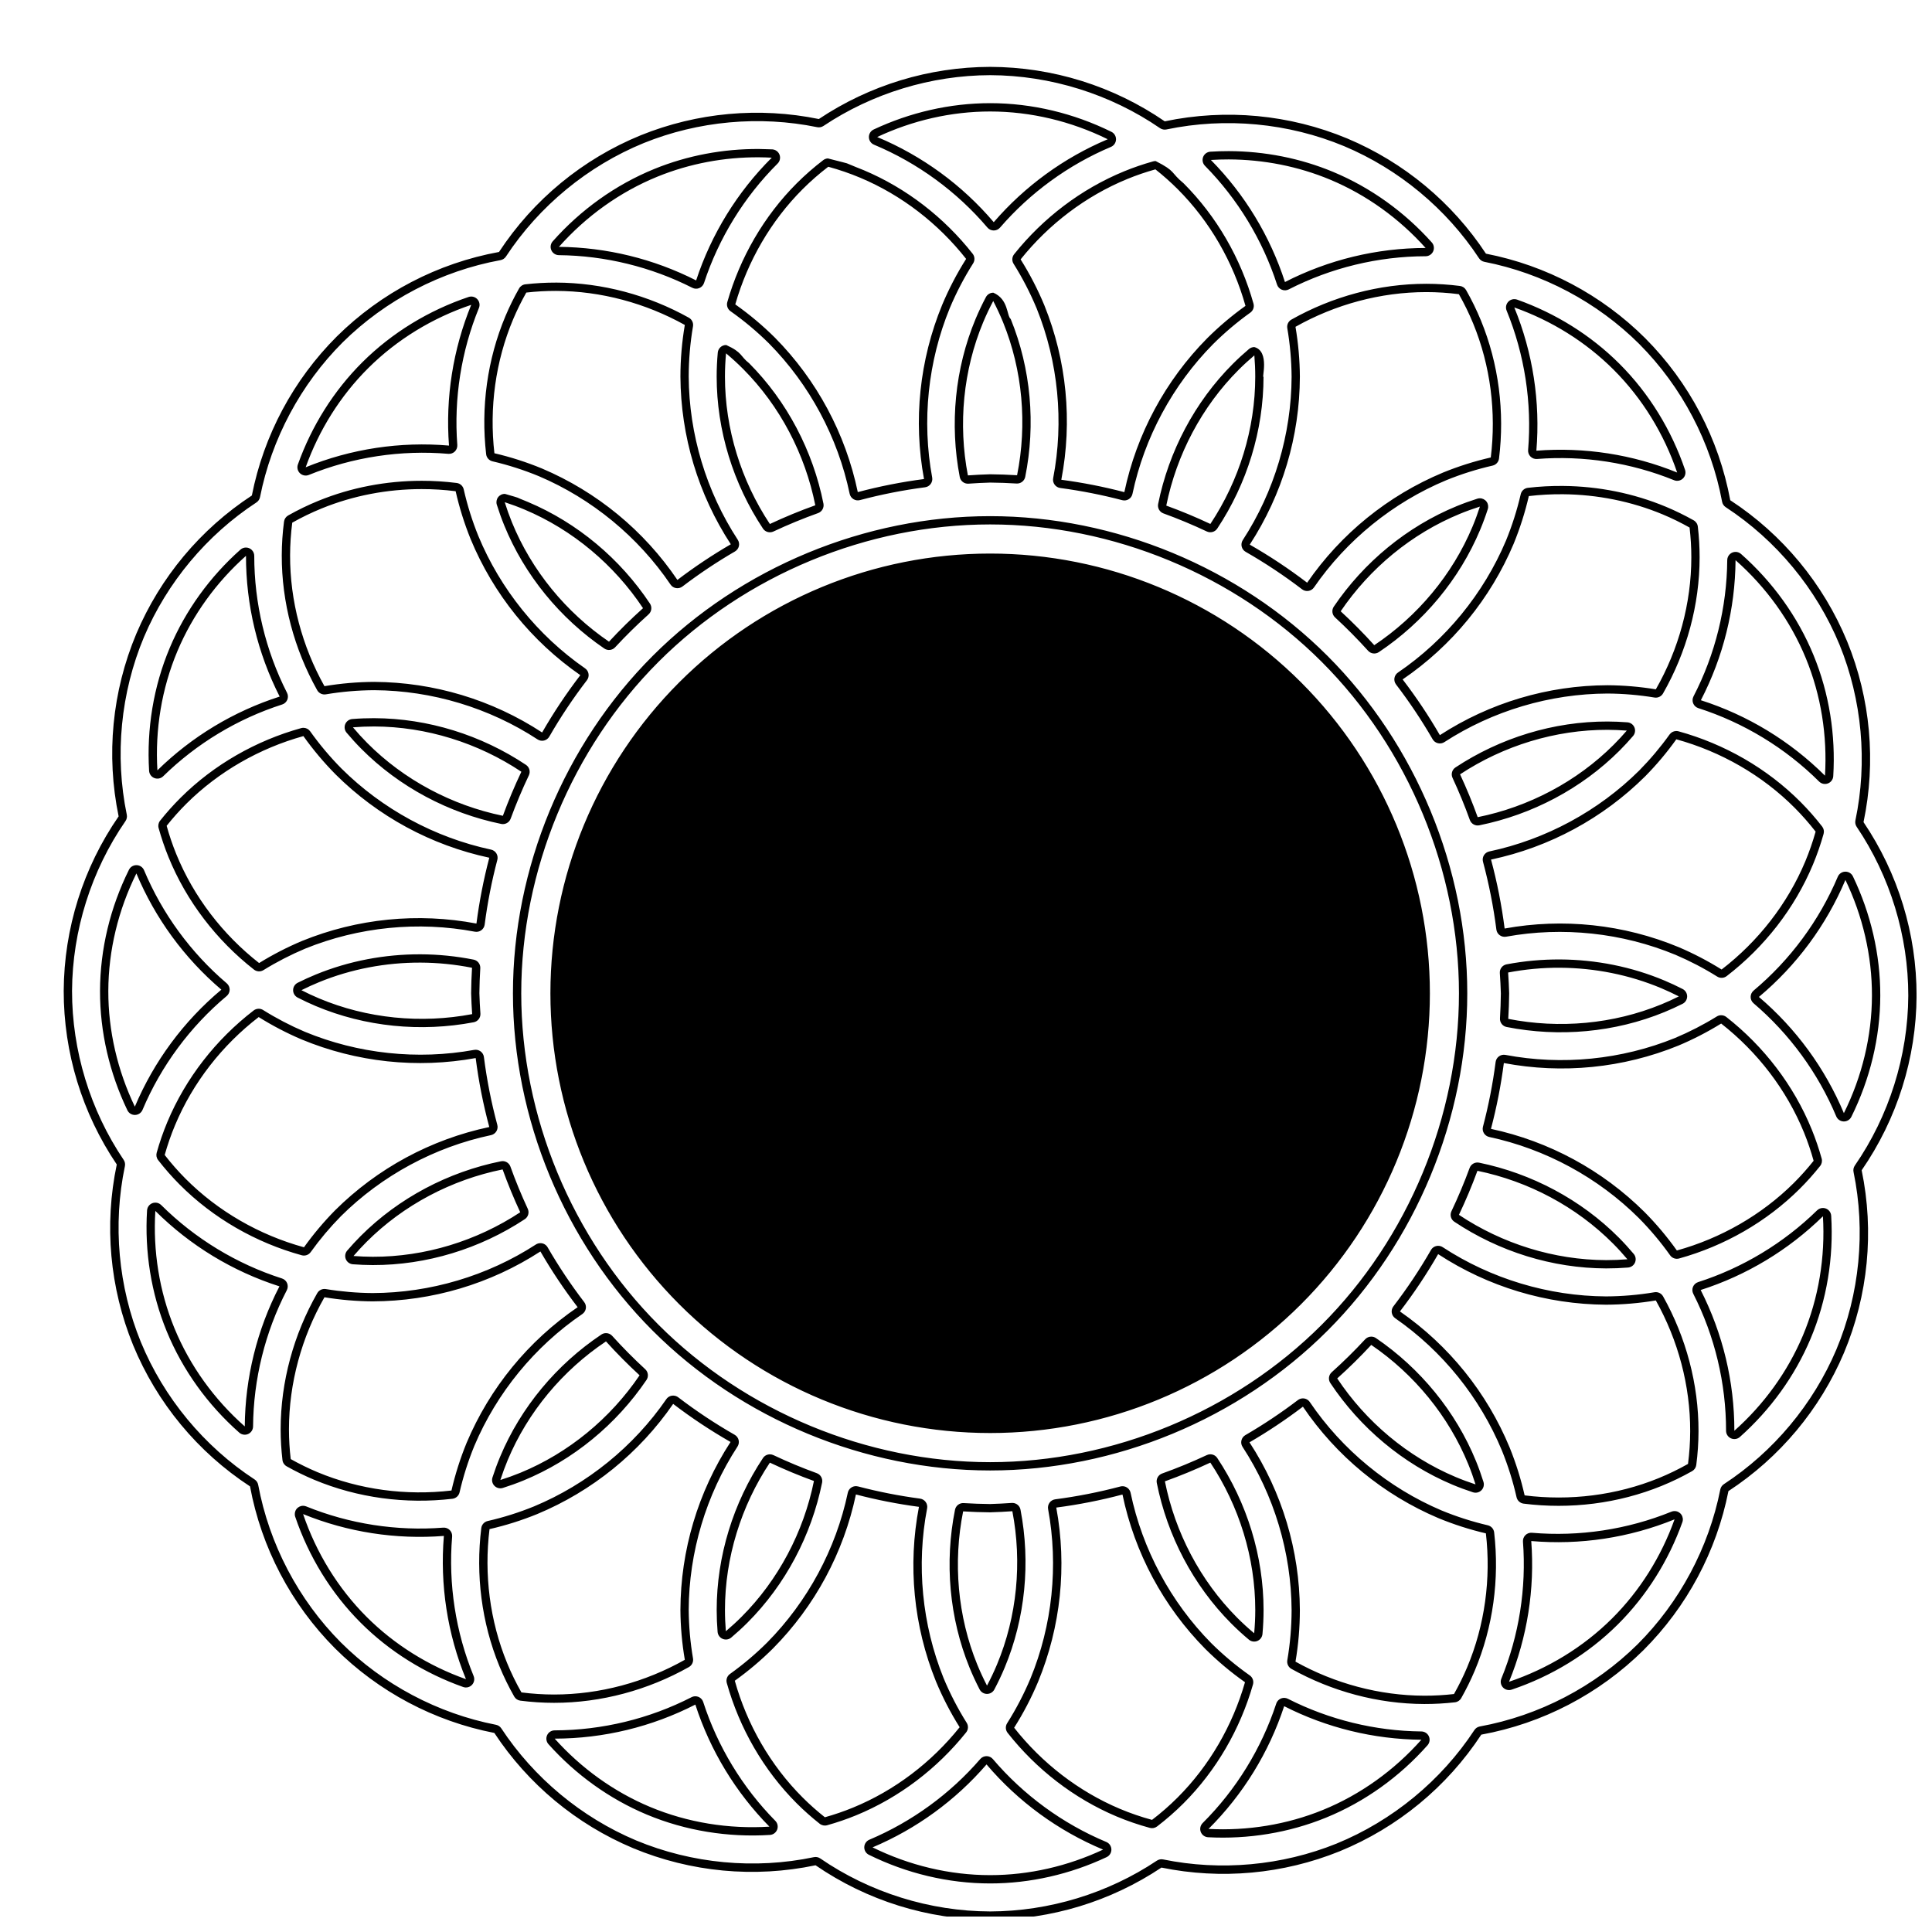 <?xml version="1.0" encoding="UTF-8"?>
<!-- Uploaded to: SVG Repo, www.svgrepo.com, Generator: SVG Repo Mixer Tools -->
<svg width="800px" height="800px" version="1.1" viewBox="144 144 512 512" xmlns="http://www.w3.org/2000/svg">
 <defs>
  <clipPath id="a">
   <path d="m160 161h491.9v490.9h-491.9z"/>
  </clipPath>
 </defs>
 <g clip-path="url(#a)">
  <path d="m406.4 161.72c-16.164 0.039-31.957 4.848-45.398 13.824-15.82-3.238-32.25-1.734-47.223 4.316-15.348 6.277-28.434 17.055-37.535 30.914-16.25 2.969-31.227 10.77-42.973 22.383-11.523 11.508-19.367 26.18-22.527 42.156-13.609 8.91-24.266 21.66-30.617 36.641-6.414 15.285-8.047 32.156-4.688 48.391-9.395 13.59-14.465 29.703-14.555 46.223-0.016 16.406 4.879 32.438 14.062 46.031-3.367 16.035-1.859 32.707 4.332 47.875 6.312 15.316 17.113 28.367 30.98 37.434 3.016 16.25 10.871 31.215 22.531 42.93 11.539 11.492 26.234 19.293 42.215 22.41 8.949 13.586 21.73 24.207 36.727 30.516 15.301 6.371 32.172 7.961 48.395 4.555 13.621 9.359 29.746 14.391 46.273 14.434 16.16-0.039 31.953-4.848 45.395-13.824 15.824 3.238 32.25 1.734 47.227-4.316 15.344-6.277 28.434-17.055 37.535-30.914 16.25-2.965 31.227-10.77 42.973-22.383 11.523-11.508 19.363-26.18 22.523-42.156 13.613-8.91 24.27-21.664 30.617-36.641 6.414-15.285 8.047-32.156 4.691-48.387 9.391-13.594 14.465-29.707 14.551-46.227 0.02-16.406-4.879-32.438-14.059-46.031 3.363-16.035 1.855-32.707-4.332-47.875-6.316-15.316-17.117-28.367-30.984-37.434-3.016-16.25-10.871-31.215-22.531-42.93-11.539-11.492-26.234-19.293-42.215-22.41-8.949-13.586-21.73-24.207-36.727-30.516-15.301-6.371-32.172-7.957-48.395-4.555-13.617-9.359-29.746-14.387-46.27-14.434zm-0.008 2.199h0.012c15.957 0.047 31.871 5.012 45.02 14.051 0.5 0.34 1.113 0.461 1.703 0.336 15.664-3.285 32.312-1.719 47.094 4.434 14.484 6.094 27.09 16.57 35.734 29.695 0.324 0.496 0.832 0.836 1.414 0.949 15.438 3.012 29.934 10.707 41.078 21.805l0.004 0.008c11.258 11.312 19.008 26.074 21.922 41.77 0.109 0.59 0.457 1.109 0.961 1.441 13.395 8.754 24.051 21.629 30.148 36.422l0.004 0.008c5.977 14.648 7.465 31.094 4.215 46.578-0.121 0.582-0.004 1.191 0.328 1.684 8.871 13.133 13.703 28.949 13.684 44.797v0.004c-0.086 15.953-5.094 31.852-14.164 44.98-0.34 0.492-0.465 1.105-0.344 1.695 3.242 15.676 1.633 32.328-4.562 47.09-6.137 14.469-16.648 27.047-29.797 35.652-0.496 0.324-0.84 0.836-0.953 1.414-3.055 15.43-10.785 29.906-21.914 41.02l-0.004 0.004c-11.344 11.215-26.121 18.91-41.812 21.777-0.59 0.109-1.113 0.453-1.441 0.957-8.789 13.383-21.707 24.02-36.527 30.082l-0.008 0.004c-14.469 5.844-30.664 7.32-45.949 4.191-0.574-0.117-1.176 0-1.664 0.328-12.984 8.672-28.555 13.418-44.168 13.457-15.961-0.043-31.875-5.008-45.031-14.047-0.496-0.34-1.109-0.461-1.699-0.336-15.664 3.285-32.309 1.719-47.09-4.434-14.484-6.094-27.094-16.574-35.738-29.699-0.324-0.496-0.836-0.836-1.414-0.949-15.438-3.012-29.934-10.703-41.078-21.805h-0.004c0-0.004-0.004-0.004-0.004-0.004-11.262-11.316-19.008-26.078-21.922-41.773-0.109-0.59-0.457-1.113-0.961-1.441-13.395-8.754-24.051-21.633-30.148-36.43-5.977-14.648-7.465-31.094-4.219-46.578 0.125-0.582 0.004-1.191-0.328-1.684-8.867-13.133-13.699-28.949-13.68-44.793v-0.004-0.004c0.086-15.953 5.094-31.852 14.164-44.98 0.34-0.492 0.465-1.105 0.344-1.695-3.242-15.676-1.633-32.32 4.559-47.086 6.133-14.469 16.648-27.047 29.797-35.656 0.496-0.324 0.84-0.836 0.953-1.414 3.055-15.434 10.785-29.902 21.914-41.02 11.348-11.219 26.125-18.914 41.82-21.781 0.59-0.109 1.113-0.453 1.441-0.957 8.793-13.387 21.711-24.02 36.535-30.082 14.465-5.844 30.66-7.324 45.945-4.195 0.574 0.117 1.176 0 1.664-0.328 12.984-8.672 28.555-13.418 44.168-13.457zm0.008 7.422c-10.656 0-21.246 2.457-30.867 6.977-0.789 0.371-1.285 1.168-1.266 2.039 0.016 0.867 0.547 1.645 1.348 1.984 11.559 4.828 21.949 12.422 30.062 21.965 0.414 0.488 1.023 0.773 1.668 0.773 0.641 0.004 1.254-0.277 1.672-0.762 7.988-9.254 18.137-16.637 29.398-21.391 0.789-0.336 1.312-1.102 1.34-1.961 0.023-0.859-0.453-1.656-1.227-2.035-9.949-4.906-21.004-7.59-32.129-7.59zm0 2.203c10.77 0 21.5 2.598 31.156 7.356-11.625 4.91-21.961 12.43-30.203 21.98-8.375-9.852-18.957-17.586-30.887-22.57 9.332-4.387 19.617-6.769 29.934-6.766zm-61.23 9.941c-9.477-0.055-18.965 1.703-27.766 5.289-10.316 4.203-19.555 10.863-26.93 19.184-0.57 0.645-0.711 1.562-0.363 2.352 0.348 0.785 1.125 1.297 1.988 1.309 12.246 0.121 24.461 3.109 35.387 8.656 0.57 0.289 1.242 0.316 1.832 0.07 0.594-0.242 1.051-0.734 1.254-1.344 3.902-11.887 10.645-22.832 19.504-31.66 0.617-0.613 0.812-1.535 0.504-2.348-0.312-0.812-1.07-1.363-1.941-1.41 1.156 0.055-2.312-0.098-3.469-0.098zm124.48 0.562c-1.637-0.004-3.266 0.051-4.891 0.152-0.859 0.055-1.609 0.605-1.918 1.41-0.305 0.805-0.117 1.715 0.488 2.328 8.691 8.824 15.289 19.695 19.098 31.477 0.199 0.613 0.66 1.109 1.254 1.355 0.598 0.246 1.273 0.219 1.848-0.074 11.176-5.727 23.715-8.766 36.273-8.789 0.867 0 1.652-0.512 2.004-1.301 0.355-0.793 0.211-1.719-0.367-2.363-7.184-8.027-16.113-14.496-26.078-18.66-8.762-3.664-18.234-5.504-27.711-5.535zm-124.49 1.637c1.121 0.008 2.242 0.043 3.363 0.102-9.145 9.113-16.012 20.258-20.039 32.527-11.273-5.727-23.719-8.77-36.359-8.895 7.152-8.07 16.125-14.539 26.113-18.609 8.52-3.469 17.723-5.18 26.922-5.125zm18.223 0.301c-0.441 0.023-0.867 0.18-1.219 0.453-2.461 1.883-4.809 3.926-7.008 6.125-8.711 8.711-15.031 19.684-18.414 31.496-0.258 0.898 0.078 1.867 0.844 2.406 3.637 2.562 7.055 5.43 10.215 8.562l0.008 0.008c10.73 10.867 18.242 24.875 21.359 39.82 0.125 0.594 0.484 1.105 1 1.422 0.512 0.32 1.133 0.41 1.719 0.258 5.672-1.508 11.445-2.644 17.27-3.402 0.598-0.078 1.137-0.398 1.492-0.891 0.355-0.488 0.496-1.102 0.387-1.695-2.773-15.008-1.129-30.805 4.676-44.918 1.727-4.113 3.797-8.078 6.184-11.844 0.496-0.789 0.445-1.805-0.133-2.539-7.582-9.633-17.562-17.387-28.891-22.156-6.938-2.719-1.762-1.078-9.484-3.106h-0.004zm106.26 0.262c9.195 0.031 18.383 1.82 26.871 5.367 9.645 4.031 18.316 10.309 25.285 18.098-12.961 0.023-25.734 3.117-37.273 9.027-3.934-12.164-10.656-23.242-19.629-32.348 1.578-0.098 3.164-0.148 4.746-0.145zm-19.391 0.434c-0.219-0.004-0.441 0.023-0.652 0.082-2.609 0.734-5.18 1.605-7.699 2.641-11.395 4.68-21.465 12.363-29.141 21.961-0.586 0.73-0.645 1.75-0.148 2.543 2.367 3.769 4.414 7.734 6.121 11.844l0.004 0.008c5.711 14.156 7.246 29.973 4.363 44.969-0.113 0.594 0.023 1.207 0.379 1.699 0.355 0.492 0.895 0.812 1.496 0.895 5.535 0.734 11.027 1.816 16.43 3.231 0.582 0.152 1.203 0.062 1.715-0.254 0.512-0.316 0.871-0.832 0.996-1.422 3.144-14.902 10.656-28.852 21.363-39.68 0.004-0.004 0.008-0.004 0.008-0.008 0.004 0 0.004-0.004 0.004-0.004 3.055-3.039 6.352-5.828 9.855-8.336 0.754-0.539 1.09-1.492 0.84-2.383-3.352-11.969-9.727-23.094-18.535-31.902-3.531-2.906-1.93-3.117-7.394-5.883h-0.004zm-86.75 1.508c2.898 0.789 5.746 1.766 8.52 2.934 10.965 4.617 20.656 12.141 28.012 21.488-2.453 3.875-4.578 7.953-6.352 12.184-6.008 14.602-7.68 30.629-4.809 46.156-5.918 0.77-11.781 1.926-17.551 3.461-3.227-15.477-10.852-29.691-21.965-40.938-3.25-3.223-6.762-6.168-10.5-8.809 3.281-11.461 9.426-22.113 17.859-30.547 2.129-2.125 4.398-4.106 6.785-5.93zm86.695 0.691c2.062 1.633 4.031 3.379 5.894 5.238 8.531 8.531 14.719 19.328 17.973 30.941-3.606 2.578-6.996 5.445-10.141 8.574-11.082 11.203-18.707 25.367-21.961 40.789-5.492-1.438-11.07-2.535-16.703-3.281 2.984-15.52 1.426-31.57-4.492-46.227-1.754-4.227-3.859-8.301-6.293-12.176 7.449-9.309 17.227-16.77 28.258-21.297 2.438-1 4.93-1.852 7.465-2.562zm-158.84 30.012c-2.723-0.008-5.441 0.148-8.137 0.453-0.699 0.082-1.32 0.492-1.664 1.105-1.336 2.359-2.543 4.797-3.598 7.305-4.848 11.504-6.551 24.242-5.125 36.613 0.105 0.922 0.781 1.676 1.688 1.887 4.184 0.977 8.285 2.293 12.258 3.93 14.066 5.973 26.348 16.078 34.918 28.73 0.336 0.504 0.867 0.844 1.465 0.941s1.207-0.055 1.688-0.422c4.445-3.379 9.098-6.488 13.926-9.293 0.523-0.305 0.898-0.809 1.035-1.395 0.141-0.59 0.031-1.207-0.301-1.711-8.336-12.773-12.91-27.973-12.996-43.223v-0.008-0.008c0.008-4.461 0.387-8.918 1.137-13.312 0.156-0.918-0.281-1.836-1.098-2.289-10.711-5.969-22.906-9.27-35.195-9.305zm230.61 0.316c-12.484 0-24.883 3.367-35.73 9.484-0.809 0.453-1.246 1.371-1.09 2.285 0.723 4.238 1.105 8.535 1.141 12.836v0.012c-0.055 15.27-4.606 30.504-12.938 43.301-0.328 0.508-0.434 1.129-0.293 1.719 0.145 0.59 0.523 1.094 1.047 1.391 5.203 2.977 10.203 6.301 14.965 9.938 0.477 0.367 1.086 0.52 1.68 0.426 0.598-0.094 1.125-0.43 1.469-0.926 8.645-12.547 20.965-22.535 35.027-28.402 3.992-1.625 8.117-2.926 12.32-3.887 0.902-0.207 1.578-0.957 1.691-1.879 1.52-12.336-0.066-25.055-4.797-36.582-1.137-2.766-2.453-5.453-3.926-8.047-0.344-0.602-0.945-1.008-1.633-1.094-2.957-0.379-5.941-0.574-8.934-0.574zm-230.62 1.883c11.902 0.031 23.742 3.238 34.137 9.023-0.77 4.523-1.16 9.105-1.164 13.691 0.086 15.785 4.723 31.215 13.352 44.43-4.91 2.856-9.637 6.008-14.152 9.449-8.867-13.094-21.324-23.344-35.879-29.523-4.09-1.688-8.309-3.043-12.617-4.047-1.383-12.004 0.273-24.363 4.965-35.504 1.023-2.426 2.191-4.785 3.484-7.078 2.613-0.297 5.242-0.449 7.875-0.441zm230.62 0.316c2.894 0 5.785 0.188 8.652 0.555 1.43 2.516 2.703 5.121 3.801 7.797 4.582 11.16 6.129 23.508 4.652 35.477-4.32 0.988-8.555 2.328-12.66 4-14.555 6.07-27.055 16.203-36.004 29.188-4.844-3.699-9.922-7.07-15.211-10.094 8.625-13.254 13.238-28.711 13.285-44.523-0.031-4.422-0.422-8.836-1.164-13.199 10.523-5.93 22.562-9.199 34.648-9.199zm-114.71 0.16c-0.824-0.012-1.59 0.438-1.977 1.168-0.996 1.879-1.906 3.801-2.731 5.766-5.5 13.164-6.898 27.922-4.203 41.898 0.207 1.094 1.203 1.859 2.316 1.777 1.918-0.137 3.836-0.234 5.762-0.289 2.328 0.023 4.656 0.105 6.984 0.25 1.094 0.066 2.07-0.684 2.289-1.762 2.793-13.922 1.527-28.648-3.844-41.832-1.105-0.898-0.543-5.207-4.598-6.977zm-138.43 1.02c-0.219 0.004-0.438 0.043-0.648 0.113-10.516 3.539-20.242 9.434-28.129 17.277-7.652 7.613-13.48 16.969-17.105 27.109-0.293 0.816-0.078 1.73 0.547 2.328 0.629 0.602 1.551 0.777 2.356 0.449 11.648-4.738 24.43-6.672 36.957-5.594 0.645 0.059 1.281-0.172 1.738-0.625 0.457-0.453 0.695-1.086 0.648-1.73-0.934-12.324 1.047-24.859 5.731-36.297 0.281-0.688 0.195-1.469-0.227-2.082-0.422-0.609-1.121-0.969-1.863-0.949h-0.004zm276.57 0.691c-0.746-0.031-1.461 0.32-1.891 0.938-0.43 0.613-0.516 1.402-0.234 2.094 4.769 11.637 6.742 24.41 5.695 36.945-0.055 0.641 0.176 1.277 0.629 1.734 0.457 0.461 1.09 0.695 1.734 0.645 12.32-0.969 24.863 0.973 36.316 5.625 0.797 0.324 1.707 0.152 2.332-0.438 0.625-0.59 0.852-1.492 0.578-2.305-3.57-10.504-9.488-20.215-17.352-28.078-7.637-7.637-17.012-13.441-27.16-17.039-0.207-0.07-0.426-0.113-0.648-0.121zm-138.18 0.488c0.949 1.828 1.816 3.699 2.598 5.606 5.195 12.762 6.43 27.066 3.723 40.57-2.379-0.148-4.762-0.23-7.144-0.254-1.965 0.055-3.93 0.156-5.891 0.297-2.613-13.559-1.254-27.891 4.07-40.637 0.797-1.902 1.684-3.762 2.644-5.582zm-138.34 1.02c-4.832 11.809-6.848 24.578-5.887 37.297-12.934-1.117-25.953 0.852-37.98 5.746 3.519-9.84 9.18-18.918 16.59-26.289 7.637-7.594 17.074-13.32 27.277-16.754zm276.43 0.691c9.848 3.488 18.945 9.125 26.336 16.516 7.613 7.613 13.363 17.035 16.824 27.23-11.82-4.805-24.594-6.785-37.312-5.785 1.078-12.938-0.926-25.949-5.848-37.961zm-208.85 9.957c-1.156-0.023-2.129 0.852-2.238 2-0.191 2.113-0.293 4.242-0.293 6.375 0 14.266 4.402 28.418 12.273 40.273 0.602 0.906 1.781 1.234 2.766 0.773 3.867-1.812 7.82-3.441 11.844-4.883 1.023-0.367 1.625-1.434 1.414-2.5-2.781-13.961-9.637-27.102-19.695-37.215-2.375-1.84-1.707-2.852-6.07-4.824zm139.95 0.543c-0.52 0-1.02 0.184-1.418 0.52-1.477 1.25-2.906 2.559-4.281 3.934-10.078 10.078-16.969 23.18-19.789 37.117-0.219 1.066 0.379 2.133 1.402 2.508 3.902 1.418 7.742 3.016 11.5 4.789 0.988 0.465 2.168 0.133 2.769-0.777 7.867-11.855 12.258-26 12.258-40.258-0.586 0.816 1.777-6.723-2.438-7.832h-0.004zm-140 1.656c1.578 1.324 3.102 2.711 4.555 4.176 9.742 9.793 16.406 22.555 19.102 36.094-4.09 1.461-8.105 3.117-12.039 4.961-7.633-11.5-11.906-25.246-11.906-39.059 0-2.062 0.102-4.121 0.289-6.172zm140.01 0.543c0.156 1.871 0.238 3.75 0.238 5.629 0 13.809-4.269 27.551-11.895 39.047-3.82-1.801-7.719-3.422-11.684-4.863 2.738-13.516 9.43-26.242 19.188-36 1.332-1.332 2.719-2.598 4.152-3.812zm-220.69 33.238c-9.32 0.004-18.645 1.758-27.297 5.285-2.769 1.125-5.461 2.434-8.059 3.898-0.602 0.34-1.012 0.945-1.102 1.633-0.387 2.957-0.59 5.938-0.598 8.93-0.035 12.48 3.305 24.887 9.391 35.754 0.453 0.809 1.367 1.246 2.285 1.094 4.234-0.711 8.531-1.082 12.824-1.102h0.023c15.273 0.09 30.488 4.68 43.266 13.043 0.508 0.332 1.129 0.441 1.719 0.301s1.094-0.52 1.395-1.043c2.988-5.195 6.32-10.188 9.969-14.941 0.367-0.477 0.52-1.086 0.426-1.68-0.09-0.598-0.426-1.125-0.918-1.469-12.52-8.68-22.469-21.023-28.293-35.098-1.617-3.996-2.91-8.121-3.863-12.328-0.203-0.902-0.949-1.582-1.867-1.699-3.082-0.387-6.191-0.582-9.301-0.578zm302.49 1.363c-3.113-0.027-6.227 0.137-9.32 0.5-0.922 0.109-1.68 0.785-1.887 1.691-0.969 4.191-2.277 8.309-3.906 12.293-5.938 14.07-16.004 26.371-28.629 34.969-0.5 0.34-0.836 0.871-0.934 1.469-0.094 0.598 0.059 1.207 0.426 1.688 3.547 4.629 6.789 9.488 9.707 14.535 0.301 0.52 0.805 0.898 1.395 1.035 0.586 0.141 1.207 0.035 1.711-0.297 12.789-8.297 27.996-12.82 43.242-12.867h0.023c4.156 0.027 8.309 0.383 12.406 1.059 0.906 0.148 1.812-0.281 2.269-1.082 6.246-10.934 9.695-23.465 9.695-36.094 0-2.719-0.156-5.434-0.473-8.129-0.082-0.699-0.492-1.32-1.109-1.664-2.363-1.328-4.805-2.523-7.316-3.574-8.637-3.609-17.961-5.449-27.301-5.531zm-302.49 0.836c3.016-0.004 6.031 0.184 9.023 0.562 0.977 4.324 2.305 8.562 3.965 12.672 6.027 14.566 16.125 27.094 29.078 36.074-3.707 4.836-7.09 9.91-10.125 15.191-13.227-8.66-28.676-13.316-44.484-13.406-4.426 0.02-8.84 0.398-13.203 1.133-5.902-10.543-9.141-22.59-9.105-34.676 0.008-2.891 0.203-5.785 0.574-8.652 2.519-1.422 5.129-2.684 7.809-3.777 8.379-3.414 17.426-5.121 26.469-5.121zm22.09 1.273c-0.711-0.016-1.383 0.309-1.812 0.875-0.426 0.566-0.555 1.305-0.344 1.98 0.578 1.848 1.23 3.676 1.965 5.477 5.379 13.199 14.781 24.641 26.531 32.652 0.902 0.609 2.113 0.473 2.852-0.324 2.824-3.047 5.785-5.961 8.875-8.738 0.812-0.727 0.965-1.945 0.359-2.856-7.871-11.852-19.203-21.395-32.348-26.934-4.262-1.676-1.016-0.656-6.078-2.133zm280.38 0.09c9.062 0.078 18.109 1.867 26.473 5.359 2.43 1.016 4.793 2.18 7.086 3.469 0.305 2.609 0.465 5.238 0.465 7.871 0 12.227-3.348 24.395-9.41 35.004-4.223-0.695-8.492-1.059-12.773-1.086-15.781 0.043-31.215 4.637-44.457 13.227-2.965-5.133-6.262-10.066-9.867-14.77 13.066-8.902 23.285-21.387 29.426-35.957 1.676-4.094 3.019-8.316 4.016-12.629 3-0.352 6.019-0.516 9.043-0.488zm-22.027 1.074c-0.223 0.004-0.441 0.035-0.652 0.102-1.84 0.582-3.664 1.238-5.465 1.977-13.188 5.414-24.602 14.859-32.582 26.633-0.609 0.902-0.469 2.113 0.332 2.852 3.051 2.812 5.977 5.766 8.758 8.844 0.734 0.812 1.949 0.961 2.856 0.355 11.832-7.906 21.348-19.266 26.848-32.426 0.75-1.797 1.422-3.617 2.016-5.461 0.215-0.672 0.098-1.406-0.32-1.977-0.418-0.566-1.082-0.902-1.789-0.898zm-258.41 1.035c1.785 0.582 3.547 1.234 5.277 1.965 12.727 5.359 23.734 14.629 31.371 26.125-3.141 2.816-6.148 5.777-9.016 8.875-11.395-7.769-20.527-18.879-25.734-31.664-0.707-1.738-1.34-3.508-1.898-5.301zm258.43 1.164c-0.578 1.789-1.223 3.555-1.949 5.289-5.324 12.742-14.566 23.777-26.043 31.441-2.828-3.129-5.797-6.129-8.902-8.984 7.738-11.422 18.828-20.586 31.598-25.828 1.738-0.715 3.508-1.352 5.297-1.918zm-129.8 2.535c-33.133 0-65.988 13.605-89.418 37.035-23.43 23.426-37.035 56.277-37.035 89.414 0 33.133 13.605 65.984 37.035 89.414 23.43 23.43 56.285 37.039 89.418 37.039 33.133 0 65.984-13.609 89.414-37.039 23.426-23.426 37.039-56.281 37.039-89.414 0-33.133-13.613-65.988-37.039-89.414-23.43-23.43-56.281-37.035-89.414-37.035zm0 2.195c32.531 0 64.855 13.391 87.859 36.395 23 23 36.391 55.328 36.391 87.859 0 32.527-13.391 64.859-36.391 87.859-23.004 23.004-55.328 36.395-87.859 36.395-32.527 0-64.859-13.391-87.859-36.395-23.004-23-36.395-55.332-36.395-87.859 0-32.531 13.391-64.859 36.395-87.859 23-23.004 55.332-36.395 87.859-36.395zm-197.27 6.121c-0.52 0.016-1.016 0.211-1.402 0.555-8.051 7.16-14.543 16.078-18.734 26.035-4.324 10.262-6.137 21.496-5.469 32.582 0.051 0.859 0.598 1.613 1.402 1.922 0.805 0.309 1.715 0.121 2.332-0.48 8.848-8.668 19.734-15.238 31.531-19.02 0.613-0.195 1.109-0.652 1.359-1.25 0.246-0.594 0.219-1.27-0.074-1.844-5.691-11.191-8.695-23.738-8.684-36.297 0-0.594-0.242-1.164-0.668-1.578-0.426-0.414-1-0.641-1.594-0.625zm394.9 1.156c-0.598-0.02-1.172 0.199-1.602 0.609-0.43 0.414-0.676 0.98-0.68 1.574-0.098 12.52-3.188 25-8.945 36.117-0.297 0.574-0.324 1.254-0.078 1.852 0.25 0.598 0.746 1.055 1.363 1.254 12.004 3.84 23.07 10.566 32.008 19.457 0.613 0.609 1.523 0.805 2.332 0.496s1.363-1.059 1.414-1.922c0.664-10.887-1.062-21.926-5.215-32.043-4.227-10.293-10.902-19.5-19.223-26.844-0.383-0.336-0.867-0.531-1.375-0.551zm-197.62 0.441c-30.906 0-60.547 12.277-82.402 34.133-21.855 21.855-34.133 51.496-34.133 82.402s12.277 60.547 34.133 82.402c21.855 21.855 51.496 34.133 82.402 34.133s60.547-12.277 82.402-34.133 34.133-51.496 34.133-82.402-12.277-60.547-34.133-82.402c-21.855-21.855-51.496-34.133-82.402-34.133zm-197.21 0.602c-0.012 12.965 3.047 25.746 8.926 37.301-12.176 3.902-23.27 10.594-32.402 19.543-0.645-10.758 1.125-21.668 5.309-31.602 4.055-9.641 10.355-18.293 18.168-25.242zm394.75 1.156c8.074 7.125 14.555 16.066 18.645 26.031 4.019 9.793 5.699 20.504 5.055 31.07-9.223-9.176-20.496-16.027-32.891-19.992 5.941-11.473 9.09-24.188 9.191-37.109zm-360.78 41.867c-1.941-0.004-3.879 0.07-5.809 0.227-0.82 0.066-1.535 0.586-1.855 1.348-0.316 0.762-0.18 1.637 0.352 2.266 1.242 1.477 2.547 2.918 3.922 4.297 10.047 10.105 23.129 17.027 37.055 19.891 1.066 0.219 2.133-0.375 2.508-1.398 1.43-3.898 3.039-7.731 4.824-11.48 0.469-0.988 0.145-2.168-0.766-2.777-11.832-7.894-25.965-12.332-40.227-12.371h-0.004zm326.86 0.887c-14.266-0.039-28.426 4.324-40.301 12.164-0.91 0.598-1.246 1.773-0.785 2.762 1.695 3.652 3.231 7.383 4.594 11.172 0.371 1.023 1.438 1.625 2.504 1.41 13.953-2.82 27.078-9.711 37.168-19.801 1.242-1.246 2.434-2.535 3.578-3.867 0.539-0.629 0.68-1.504 0.367-2.273-0.316-0.766-1.035-1.289-1.863-1.355-1.75-0.137-3.504-0.203-5.262-0.211zm-326.86 1.312c13.805 0.039 27.531 4.344 39.008 12-1.812 3.816-3.445 7.707-4.902 11.672-13.504-2.777-26.207-9.508-35.938-19.289-1.324-1.332-2.59-2.723-3.797-4.16 1.871-0.148 3.75-0.227 5.629-0.223zm-18.691 0.355c-0.219-0.008-0.441 0.02-0.652 0.078-11.977 3.32-23.121 9.668-31.953 18.453-1.93 1.918-3.738 3.949-5.43 6.074-0.438 0.551-0.586 1.277-0.398 1.957 0.727 2.609 1.598 5.188 2.625 7.711 4.769 11.711 12.715 22.027 22.648 29.805 0.727 0.566 1.73 0.621 2.512 0.137 3.535-2.184 7.242-4.09 11.07-5.699 14.145-5.75 29.953-7.328 44.953-4.484 0.598 0.113 1.215-0.023 1.703-0.379 0.492-0.355 0.816-0.898 0.895-1.5 0.746-5.785 1.871-11.52 3.359-17.16 0.152-0.582 0.059-1.203-0.254-1.715-0.316-0.512-0.828-0.875-1.414-1-14.891-3.184-28.816-10.73-39.617-21.465 0 0 0-0.004-0.004-0.008 0 0-0.004 0-0.008-0.004-3.027-3.059-5.812-6.367-8.309-9.879-0.398-0.559-1.039-0.898-1.727-0.922zm345.55 0.531c1.703 0.008 3.402 0.078 5.098 0.207-1.105 1.293-2.266 2.539-3.469 3.746-9.766 9.766-22.512 16.469-36.043 19.199-1.387-3.852-2.945-7.641-4.672-11.355 11.52-7.598 25.277-11.832 39.086-11.797zm18.156 0.316c-0.016 0-0.027 0.004-0.039 0.004-0.672 0.031-1.293 0.371-1.68 0.918-2.422 3.379-5.106 6.562-8.02 9.523-10.836 10.762-24.816 18.312-39.754 21.473-0.594 0.125-1.109 0.488-1.426 1.004s-0.406 1.137-0.246 1.723c1.586 5.902 2.769 11.914 3.547 17.98 0.074 0.598 0.395 1.137 0.883 1.492 0.484 0.355 1.098 0.496 1.691 0.391 15.008-2.731 30.797-1.039 44.891 4.805l0.012 0.004c3.824 1.629 7.516 3.555 11.039 5.758 0.781 0.488 1.781 0.441 2.512-0.121 9.98-7.68 17.996-17.91 22.863-29.559 1.109-2.656 2.047-5.375 2.824-8.137 0.188-0.672 0.047-1.391-0.383-1.945-1.758-2.262-3.652-4.426-5.68-6.465-8.918-8.965-20.223-15.422-32.383-18.77-0.215-0.059-0.434-0.082-0.652-0.078zm-363.77 1.352c2.57 3.613 5.43 7.012 8.547 10.164 11.176 11.109 25.309 18.77 40.719 22.066-1.512 5.734-2.648 11.562-3.41 17.445-15.527-2.945-31.578-1.344-46.219 4.609-3.938 1.656-7.742 3.613-11.375 5.859-9.637-7.543-17.348-17.562-21.965-28.902-0.992-2.438-1.836-4.934-2.539-7.469 1.637-2.059 3.387-4.023 5.254-5.883 8.555-8.504 19.371-14.668 30.988-17.891zm363.84 0.848c11.801 3.246 22.777 9.523 31.41 18.203 1.961 1.973 3.797 4.066 5.504 6.262-0.754 2.676-1.664 5.309-2.734 7.879-4.715 11.277-12.496 21.215-22.18 28.664-3.629-2.266-7.43-4.25-11.367-5.926-14.582-6.047-30.602-7.762-46.133-4.938-0.789-6.164-1.992-12.27-3.606-18.273 15.465-3.269 29.656-10.938 40.871-22.078 2.996-3.043 5.75-6.316 8.234-9.793zm-408.12 33.348c-0.828 0.008-1.582 0.477-1.949 1.219-4.934 9.938-7.641 20.98-7.668 32.102-0.031 10.934 2.531 21.805 7.25 31.633 0.375 0.781 1.168 1.27 2.035 1.246 0.863-0.02 1.637-0.543 1.973-1.34 4.91-11.633 12.625-22.07 22.309-30.176 0.496-0.418 0.785-1.031 0.789-1.68s-0.281-1.266-0.773-1.688c-9.512-8.094-17.086-18.449-21.914-29.969-0.348-0.824-1.156-1.359-2.051-1.348zm453 1.727c-0.906-0.027-1.734 0.504-2.09 1.34-4.914 11.633-12.629 22.066-22.309 30.172-0.496 0.418-0.785 1.031-0.789 1.68-0.004 0.648 0.281 1.266 0.773 1.684 9.512 8.094 17.086 18.453 21.914 29.973 0.332 0.793 1.098 1.32 1.957 1.348 0.863 0.027 1.66-0.449 2.043-1.223 4.93-9.934 7.641-20.973 7.668-32.094 0.031-10.934-2.531-21.805-7.25-31.637-0.355-0.738-1.094-1.219-1.918-1.242zm-452.98 0.469c4.981 11.895 12.695 22.445 22.516 30.801-9.996 8.367-17.855 18.996-22.926 31.004-4.578-9.539-7.059-20.09-7.031-30.672 0.027-10.77 2.656-21.488 7.441-31.133zm452.91 1.73c4.578 9.535 7.062 20.09 7.031 30.672-0.027 10.766-2.652 21.484-7.438 31.125-4.984-11.891-12.699-22.441-22.52-30.797 9.996-8.367 17.855-18.992 22.926-31zm-377.62 19.703c-9.477-0.031-18.961 1.75-27.746 5.356-1.625 0.668-3.231 1.398-4.797 2.184-0.742 0.371-1.211 1.129-1.215 1.957s0.461 1.59 1.199 1.969c1.559 0.797 3.148 1.551 4.773 2.234 13.148 5.535 27.898 6.965 41.883 4.309 1.094-0.207 1.859-1.199 1.781-2.312-0.125-1.793-0.219-3.59-0.273-5.387 0.027-2.207 0.105-4.406 0.238-6.606 0.07-1.098-0.688-2.078-1.766-2.293-4.633-0.918-9.348-1.395-14.078-1.41zm302 1.363c-4.758-0.027-9.512 0.41-14.184 1.297-1.094 0.211-1.859 1.203-1.781 2.316 0.125 1.793 0.219 3.59 0.273 5.387-0.023 2.207-0.105 4.41-0.234 6.613-0.066 1.098 0.688 2.074 1.766 2.289 13.934 2.754 28.656 1.445 41.824-3.957 1.629-0.672 3.231-1.402 4.797-2.188 0.742-0.371 1.211-1.129 1.215-1.957 0.004-0.828-0.461-1.59-1.199-1.969-1.559-0.801-3.152-1.547-4.773-2.227-8.754-3.688-18.223-5.551-27.703-5.606zm-302 0.836c4.582 0.016 9.164 0.48 13.656 1.367-0.137 2.254-0.215 4.508-0.238 6.766 0.055 1.84 0.145 3.68 0.273 5.519-13.559 2.574-27.887 1.176-40.617-4.188-1.57-0.66-3.113-1.379-4.625-2.156 1.52-0.762 3.07-1.469 4.644-2.113 8.508-3.496 17.711-5.227 26.906-5.195zm301.99 1.359c9.199 0.055 18.383 1.871 26.859 5.438 1.57 0.664 3.113 1.383 4.625 2.156-1.52 0.766-3.066 1.473-4.641 2.117-12.75 5.234-27.055 6.508-40.566 3.84 0.137-2.258 0.219-4.516 0.242-6.777-0.055-1.84-0.148-3.676-0.277-5.508 4.531-0.863 9.145-1.293 13.758-1.266zm-344.77 10.871c-0.074-0.004-0.148-0.004-0.223 0-0.441 0.027-0.867 0.184-1.219 0.457-9.98 7.68-18 17.918-22.871 29.57-1.105 2.652-2.047 5.367-2.82 8.129-0.188 0.672-0.047 1.391 0.383 1.945 1.758 2.262 3.652 4.426 5.68 6.465 8.918 8.965 20.223 15.422 32.383 18.766 0.891 0.242 1.836-0.094 2.371-0.844 2.422-3.379 5.106-6.562 8.02-9.523 10.836-10.762 24.816-18.312 39.758-21.473 0.59-0.125 1.105-0.488 1.422-1.004 0.316-0.516 0.406-1.137 0.25-1.723-1.59-5.902-2.773-11.914-3.551-17.98-0.074-0.598-0.395-1.137-0.883-1.492-0.484-0.359-1.098-0.5-1.691-0.391-15.008 2.731-30.793 1.039-44.883-4.801-0.004 0-0.004-0.004-0.008-0.004-0.004 0-0.008-0.004-0.012-0.004-3.824-1.629-7.516-3.555-11.035-5.758-0.324-0.203-0.691-0.316-1.07-0.336zm387.4 1.715h-0.043c-0.367 0.02-0.723 0.133-1.039 0.328-3.531 2.184-7.238 4.09-11.066 5.699-14.148 5.75-29.957 7.328-44.957 4.484-0.598-0.113-1.211 0.023-1.703 0.379-0.492 0.355-0.812 0.898-0.891 1.5-0.75 5.785-1.871 11.52-3.359 17.16-0.152 0.582-0.062 1.203 0.254 1.715 0.316 0.512 0.828 0.875 1.414 1 14.891 3.184 28.82 10.734 39.621 21.473l0.004 0.004c3.031 3.062 5.809 6.367 8.305 9.875 0.535 0.758 1.488 1.098 2.383 0.848 11.977-3.32 23.121-9.664 31.953-18.449 1.93-1.918 3.738-3.949 5.426-6.07 0.441-0.551 0.59-1.281 0.402-1.961-0.727-2.613-1.605-5.191-2.629-7.711-4.769-11.707-12.707-22.031-22.641-29.809-0.406-0.32-0.918-0.484-1.434-0.465zm-387.5 0.488c3.629 2.266 7.43 4.25 11.367 5.926 14.582 6.047 30.602 7.762 46.137 4.938 0.785 6.168 1.992 12.27 3.606 18.273-15.465 3.269-29.66 10.938-40.871 22.078-2.996 3.047-5.75 6.32-8.238 9.793-11.801-3.246-22.777-9.52-31.41-18.199-1.961-1.973-3.797-4.066-5.5-6.262 0.75-2.676 1.66-5.309 2.734-7.875 4.711-11.281 12.492-21.223 22.176-28.672zm387.57 1.715c9.637 7.543 17.344 17.562 21.965 28.902 0.992 2.438 1.836 4.934 2.539 7.469-1.637 2.059-3.391 4.023-5.254 5.883-8.555 8.504-19.371 14.668-30.988 17.887-2.57-3.613-5.43-7.012-8.547-10.164-11.172-11.109-25.309-18.77-40.719-22.066 1.512-5.734 2.652-11.562 3.414-17.445 15.527 2.945 31.578 1.344 46.219-4.609 3.938-1.652 7.738-3.613 11.371-5.856zm-322.93 36.457c-0.148 0-0.293 0.016-0.434 0.043-13.957 2.816-27.082 9.711-37.172 19.801-1.242 1.242-2.434 2.539-3.578 3.867-0.539 0.629-0.684 1.504-0.367 2.273 0.316 0.766 1.035 1.289 1.863 1.355 1.75 0.137 3.508 0.203 5.262 0.211 14.266 0.039 28.426-4.32 40.305-12.16 0.91-0.598 1.242-1.773 0.785-2.762-1.695-3.652-3.231-7.383-4.594-11.176-0.316-0.871-1.145-1.453-2.07-1.453zm258.34 0.371h-0.047c-0.906 0.02-1.711 0.59-2.023 1.441-1.43 3.898-3.039 7.731-4.82 11.48-0.469 0.988-0.145 2.168 0.766 2.773 11.832 7.898 25.961 12.332 40.223 12.371h0.004c1.945 0.004 3.879-0.074 5.805-0.23 0.824-0.066 1.539-0.586 1.859-1.348 0.316-0.762 0.184-1.637-0.352-2.266-1.246-1.48-2.547-2.914-3.918-4.293-10.051-10.102-23.137-17.027-37.059-19.887-0.145-0.031-0.293-0.043-0.438-0.043zm-258.34 1.832c1.391 3.852 2.945 7.637 4.672 11.352-11.52 7.598-25.273 11.832-39.086 11.797-1.703-0.008-3.402-0.078-5.098-0.207 1.109-1.293 2.266-2.539 3.469-3.746 9.766-9.766 22.512-16.465 36.043-19.195zm258.34 0.367c13.504 2.773 26.211 9.504 35.938 19.285 1.328 1.332 2.59 2.723 3.801 4.16-1.875 0.148-3.754 0.227-5.633 0.223-13.805-0.039-27.531-4.344-39.008-12 1.812-3.812 3.449-7.707 4.902-11.668zm-350.39 8.434c-1.156 0.008-2.106 0.91-2.176 2.062-0.664 10.891 1.062 21.926 5.215 32.047 4.227 10.289 10.902 19.5 19.223 26.844 0.648 0.57 1.566 0.711 2.356 0.359 0.785-0.352 1.293-1.133 1.301-1.992 0.098-12.52 3.188-25.004 8.945-36.121 0.297-0.574 0.324-1.254 0.078-1.852-0.246-0.598-0.746-1.059-1.363-1.254-12.004-3.84-23.07-10.57-32.008-19.457-0.418-0.414-0.984-0.645-1.57-0.637zm442 1.418c-0.594-0.016-1.168 0.211-1.594 0.625-8.848 8.668-19.734 15.238-31.531 19.02-0.613 0.199-1.109 0.652-1.359 1.25-0.246 0.594-0.219 1.27 0.074 1.844 5.695 11.191 8.699 23.742 8.688 36.301 0 0.867 0.508 1.652 1.301 2.008 0.789 0.355 1.715 0.215 2.363-0.363 8.047-7.16 14.539-16.078 18.73-26.027 4.324-10.266 6.137-21.504 5.469-32.59-0.066-1.141-0.996-2.039-2.141-2.066zm-441.98 0.781c9.223 9.176 20.496 16.027 32.891 19.988-5.941 11.477-9.09 24.195-9.191 37.117-8.07-7.125-14.551-16.066-18.641-26.031-4.019-9.793-5.703-20.508-5.059-31.074zm441.93 1.418c0.645 10.758-1.125 21.668-5.309 31.602-4.059 9.637-10.355 18.289-18.164 25.238 0.012-12.965-3.047-25.746-8.926-37.301 12.172-3.898 23.266-10.59 32.398-19.539zm-339.83 7.125c-0.441-0.012-0.879 0.113-1.25 0.352-12.789 8.301-27.996 12.824-43.242 12.871-4.164-0.027-8.324-0.383-12.43-1.059-0.91-0.148-1.812 0.281-2.269 1.082-6.246 10.934-9.699 23.469-9.699 36.094 0 2.723 0.164 5.438 0.48 8.133 0.082 0.699 0.492 1.32 1.109 1.664 2.363 1.328 4.801 2.523 7.312 3.574 11.516 4.812 24.258 6.484 36.625 5.027 0.922-0.109 1.68-0.785 1.887-1.691 0.965-4.188 2.269-8.293 3.894-12.27 0-0.004 0.004-0.004 0.004-0.008 0-0.004 0.004-0.008 0.004-0.012 5.938-14.074 16.004-26.375 28.629-34.973 0.5-0.344 0.836-0.875 0.934-1.469 0.094-0.598-0.059-1.207-0.426-1.688-3.547-4.629-6.789-9.488-9.707-14.535-0.383-0.66-1.086-1.078-1.852-1.094h-0.004zm237.82 0.703c-0.023 0.004-0.043 0.004-0.066 0.004-0.746 0.039-1.426 0.453-1.797 1.102-2.984 5.195-6.316 10.191-9.965 14.945-0.363 0.477-0.52 1.086-0.426 1.68s0.426 1.121 0.918 1.465c12.52 8.68 22.465 21.023 28.289 35.098 1.617 3.996 2.914 8.125 3.863 12.332 0.207 0.902 0.953 1.582 1.871 1.699 12.332 1.555 25.059-0.008 36.594-4.707 2.769-1.129 5.461-2.434 8.059-3.902 0.602-0.336 1.012-0.941 1.102-1.629 0.387-2.957 0.586-5.938 0.594-8.93 0.035-12.48-3.305-24.891-9.387-35.758-0.453-0.809-1.367-1.246-2.285-1.094-4.234 0.711-8.531 1.082-12.824 1.102-15.281-0.086-30.504-4.676-43.289-13.043-0.371-0.246-0.809-0.371-1.25-0.363zm-237.87 1.496c2.969 5.129 6.266 10.062 9.867 14.766-13.066 8.902-23.285 21.391-29.426 35.957-1.676 4.098-3.019 8.32-4.012 12.629-12 1.414-24.367-0.207-35.52-4.867-2.426-1.016-4.789-2.18-7.082-3.465-0.305-2.613-0.465-5.242-0.465-7.875 0-12.227 3.348-24.398 9.406-35.008 4.223 0.695 8.492 1.059 12.773 1.086 15.781-0.043 31.219-4.633 44.457-13.223zm237.91 0.707c13.227 8.656 28.676 13.312 44.484 13.402 4.426-0.02 8.84-0.398 13.203-1.129 5.902 10.539 9.137 22.586 9.105 34.672-0.008 2.894-0.203 5.785-0.578 8.652-2.519 1.422-5.125 2.688-7.805 3.781-11.172 4.551-23.527 6.066-35.492 4.555-0.977-4.324-2.305-8.562-3.965-12.672-6.027-14.566-16.121-27.09-29.078-36.074 3.707-4.832 7.09-9.906 10.125-15.188zm-220.5 20.934c-0.445-0.008-0.879 0.121-1.246 0.367-11.836 7.906-21.352 19.262-26.852 32.422-0.75 1.793-1.422 3.617-2.016 5.457-0.254 0.785-0.051 1.648 0.531 2.231 0.582 0.586 1.441 0.797 2.227 0.547 1.844-0.582 3.668-1.238 5.469-1.977 13.188-5.414 24.605-14.855 32.586-26.633 0.609-0.902 0.469-2.113-0.332-2.852-3.051-2.809-5.977-5.762-8.758-8.84-0.414-0.457-0.996-0.719-1.609-0.723zm202.77 0.93h-0.043-0.004c-0.594 0.012-1.156 0.266-1.562 0.703-2.82 3.047-5.781 5.961-8.871 8.734-0.812 0.727-0.969 1.945-0.363 2.856 7.875 11.852 19.207 21.398 32.352 26.934 1.793 0.754 3.606 1.422 5.445 2.023 0.785 0.258 1.645 0.055 2.231-0.523 0.586-0.582 0.801-1.438 0.555-2.227-0.578-1.844-1.227-3.668-1.961-5.473-5.379-13.199-14.785-24.637-26.535-32.648-0.363-0.25-0.797-0.383-1.242-0.379zm-202.8 1.266c2.828 3.133 5.801 6.129 8.902 8.984-7.738 11.422-18.824 20.586-31.598 25.832-1.738 0.711-3.508 1.348-5.297 1.914 0.578-1.785 1.227-3.551 1.949-5.285 5.328-12.742 14.566-23.777 26.043-31.445zm202.8 0.93c11.398 7.769 20.527 18.883 25.734 31.664 0.711 1.738 1.34 3.508 1.902 5.301-1.785-0.582-3.547-1.234-5.281-1.965-12.727-5.359-23.734-14.625-31.371-26.121 3.141-2.82 6.148-5.781 9.016-8.879zm-184.93 13.43c-0.746-0.023-1.457 0.332-1.883 0.949-8.645 12.547-20.961 22.531-35.023 28.398-3.992 1.629-8.121 2.934-12.324 3.894-0.902 0.211-1.578 0.957-1.691 1.879-1.52 12.336 0.07 25.055 4.801 36.578 1.137 2.769 2.453 5.457 3.926 8.051 0.34 0.602 0.945 1.008 1.633 1.094 2.957 0.379 5.941 0.574 8.934 0.574 12.484 0 24.879-3.367 35.727-9.48 0.809-0.457 1.246-1.375 1.09-2.289-0.723-4.234-1.105-8.527-1.141-12.824v-0.012-0.012c0.055-15.273 4.606-30.504 12.938-43.305 0.328-0.508 0.434-1.129 0.293-1.719-0.145-0.59-0.523-1.094-1.047-1.391-5.203-2.977-10.203-6.301-14.965-9.938-0.363-0.277-0.809-0.434-1.266-0.449zm166.77 0.738c-0.02 0-0.039 0-0.059 0.004-0.441 0.02-0.867 0.176-1.219 0.445-4.449 3.383-9.102 6.488-13.934 9.297-0.52 0.305-0.895 0.809-1.031 1.395-0.141 0.59-0.031 1.207 0.301 1.711 8.34 12.773 12.91 27.977 12.996 43.23v0.008c-0.008 4.457-0.387 8.918-1.137 13.312-0.156 0.918 0.281 1.836 1.098 2.289 10.707 5.965 22.906 9.27 35.195 9.305 2.723 0.008 5.441-0.148 8.133-0.453 0.699-0.082 1.32-0.492 1.664-1.105 1.336-2.363 2.543-4.805 3.598-7.312 4.848-11.504 6.555-24.23 5.129-36.602-0.105-0.926-0.781-1.68-1.688-1.891-4.184-0.98-8.285-2.297-12.258-3.934-14.062-5.973-26.344-16.078-34.914-28.73-0.418-0.621-1.125-0.984-1.875-0.969zm-166.84 1.461c4.84 3.699 9.918 7.07 15.207 10.094-8.625 13.254-13.238 28.715-13.285 44.523 0.031 4.426 0.422 8.84 1.168 13.199-10.523 5.934-22.562 9.203-34.648 9.203-2.894 0-5.785-0.191-8.652-0.559-1.43-2.512-2.703-5.113-3.801-7.793-4.582-11.16-6.133-23.512-4.656-35.48 4.32-0.988 8.555-2.328 12.66-4 14.559-6.07 27.059-16.203 36.008-29.188zm166.89 0.738c8.863 13.094 21.324 23.344 35.875 29.523 4.09 1.688 8.309 3.043 12.617 4.051 1.383 12-0.277 24.363-4.969 35.5-1.02 2.43-2.191 4.789-3.484 7.078-2.613 0.297-5.242 0.449-7.875 0.441-11.898-0.031-23.738-3.234-34.129-9.023 0.77-4.523 1.156-9.102 1.16-13.691-0.082-15.785-4.719-31.211-13.352-44.43 4.91-2.856 9.637-6.012 14.156-9.449zm-24.562 12.621h-0.051c-0.293 0.012-0.582 0.082-0.848 0.207-3.867 1.812-7.824 3.441-11.848 4.883-1.023 0.367-1.629 1.434-1.414 2.5 2.781 13.961 9.641 27.102 19.699 37.215 1.504 1.512 3.074 2.949 4.703 4.312 0.625 0.523 1.496 0.66 2.25 0.348 0.758-0.312 1.281-1.02 1.355-1.836 0.191-2.113 0.289-4.238 0.289-6.371 0-14.266-4.398-28.418-12.27-40.277-0.414-0.625-1.117-0.992-1.867-0.98zm-116.66 0.012c-0.75-0.012-1.453 0.355-1.867 0.98-7.871 11.855-12.266 26.004-12.266 40.266 0 1.945 0.082 3.883 0.242 5.809 0.07 0.82 0.59 1.535 1.352 1.852 0.762 0.316 1.633 0.18 2.262-0.352 1.477-1.25 2.91-2.555 4.289-3.934 10.078-10.078 16.965-23.184 19.789-37.117 0.219-1.07-0.379-2.133-1.402-2.508-3.902-1.418-7.742-3.016-11.496-4.789-0.281-0.133-0.59-0.203-0.902-0.207zm116.69 2.188c7.633 11.5 11.906 25.246 11.906 39.059 0 2.062-0.102 4.121-0.289 6.168-1.578-1.32-3.102-2.711-4.555-4.172-9.738-9.793-16.406-22.555-19.102-36.09 4.09-1.465 8.105-3.121 12.039-4.965zm-116.73 0.012c3.816 1.801 7.715 3.422 11.68 4.863-2.738 13.516-9.434 26.242-19.191 36-1.328 1.332-2.719 2.598-4.152 3.812-0.152-1.871-0.238-3.75-0.238-5.629 0-13.809 4.269-27.551 11.902-39.047zm22.887 6.231c-1.07-0.039-2.016 0.695-2.234 1.746-3.144 14.902-10.656 28.855-21.367 39.688l-0.004 0.004c-3.055 3.039-6.356 5.828-9.859 8.336-0.754 0.539-1.09 1.492-0.84 2.383 3.356 11.969 9.73 23.098 18.539 31.906 1.926 1.926 3.965 3.727 6.09 5.406 0.551 0.438 1.281 0.586 1.961 0.395 2.609-0.734 5.18-1.605 7.699-2.641 11.395-4.68 21.465-12.367 29.141-21.965 0.586-0.73 0.645-1.75 0.148-2.543-2.367-3.769-4.418-7.742-6.129-11.855-5.707-14.156-7.246-29.973-4.359-44.965 0.113-0.594-0.023-1.207-0.379-1.699s-0.895-0.812-1.496-0.895c-5.539-0.734-11.027-1.816-16.434-3.231-0.156-0.043-0.316-0.066-0.477-0.07zm70.648 0.016c-0.223-0.008-0.441 0.016-0.656 0.074-5.672 1.504-11.445 2.641-17.266 3.398-0.598 0.078-1.141 0.402-1.492 0.891-0.355 0.488-0.496 1.102-0.387 1.695 2.773 15.004 1.129 30.793-4.676 44.906l-0.008 0.012c-1.723 4.109-3.793 8.078-6.176 11.844-0.496 0.789-0.445 1.805 0.133 2.539 7.582 9.633 17.559 17.387 28.883 22.16 2.871 1.207 5.809 2.207 8.801 3.023 0.66 0.184 1.371 0.043 1.918-0.371 2.457-1.883 4.805-3.926 7.004-6.125 8.711-8.711 15.031-19.684 18.414-31.5 0.258-0.898-0.082-1.867-0.844-2.406-3.633-2.559-7.055-5.422-10.211-8.551-0.004-0.004-0.004-0.008-0.008-0.008-0.004-0.004-0.004-0.004-0.008-0.008-10.73-10.867-18.242-24.875-21.359-39.824-0.207-0.988-1.055-1.711-2.062-1.75zm-70.73 2.184c5.496 1.438 11.074 2.535 16.703 3.281-2.984 15.52-1.422 31.57 4.492 46.227 1.754 4.227 3.859 8.301 6.293 12.176-7.445 9.312-17.223 16.773-28.258 21.301-2.434 1-4.926 1.852-7.457 2.562-2.062-1.633-4.035-3.379-5.898-5.242-8.531-8.527-14.723-19.328-17.977-30.941 3.606-2.578 6.996-5.445 10.141-8.574 11.086-11.203 18.711-25.367 21.961-40.789zm70.641 0.016c3.227 15.477 10.855 29.688 21.965 40.934 3.25 3.223 6.762 6.172 10.504 8.809-3.281 11.461-9.426 22.117-17.859 30.551-2.125 2.125-4.394 4.106-6.781 5.93-2.902-0.789-5.754-1.766-8.527-2.934-10.965-4.621-20.656-12.145-28.012-21.488 2.457-3.879 4.582-7.953 6.352-12.184 6.012-14.605 7.684-30.629 4.812-46.16 5.918-0.77 11.777-1.926 17.547-3.457zm-29.125 2.227c-0.07 0-0.145 0-0.219 0.004-1.918 0.137-3.84 0.234-5.762 0.289-2.332-0.023-4.66-0.105-6.988-0.25-1.098-0.066-2.074 0.688-2.289 1.766-2.793 13.922-1.523 28.648 3.848 41.832 0.805 1.977 1.703 3.902 2.676 5.785 0.379 0.727 1.125 1.184 1.945 1.188 0.816 0.004 1.57-0.445 1.953-1.168 0.996-1.879 1.906-3.797 2.727-5.762 5.5-13.164 6.902-27.922 4.207-41.898-0.191-1.012-1.062-1.754-2.094-1.785h-0.004zm-188.02 0.758c-0.711 0-1.379 0.344-1.793 0.918-0.41 0.578-0.523 1.316-0.297 1.988 3.57 10.508 9.484 20.223 17.352 28.086 7.633 7.633 17.008 13.434 27.156 17.031 0.82 0.293 1.73 0.074 2.328-0.555 0.602-0.629 0.773-1.551 0.445-2.356-4.769-11.637-6.742-24.406-5.695-36.941 0.055-0.641-0.176-1.277-0.629-1.734-0.457-0.457-1.09-0.695-1.734-0.645-12.32 0.965-24.859-0.977-36.309-5.629-0.262-0.109-0.543-0.164-0.824-0.164zm363.48 1.402c-0.297-0.008-0.59 0.047-0.859 0.16-11.652 4.734-24.43 6.668-36.961 5.59-0.641-0.059-1.277 0.172-1.734 0.625-0.457 0.453-0.695 1.086-0.648 1.73 0.934 12.324-1.043 24.859-5.727 36.297-0.328 0.797-0.16 1.711 0.43 2.34 0.59 0.629 1.496 0.855 2.312 0.578 10.512-3.535 20.238-9.434 28.125-17.277 7.652-7.613 13.48-16.965 17.105-27.105 0.238-0.668 0.137-1.41-0.266-1.992-0.406-0.586-1.066-0.938-1.777-0.945zm-175.52 0.039c2.609 13.555 1.25 27.887-4.074 40.633-0.797 1.902-1.68 3.762-2.644 5.582-0.945-1.828-1.816-3.695-2.594-5.606-5.199-12.762-6.434-27.066-3.731-40.566 2.383 0.145 4.766 0.23 7.152 0.25 1.965-0.055 3.93-0.152 5.891-0.293zm-187.96 0.758c11.816 4.805 24.594 6.785 37.309 5.789-1.078 12.938 0.926 25.949 5.852 37.961-9.852-3.488-18.945-9.125-26.336-16.516-7.613-7.613-13.363-17.039-16.824-27.234zm363.45 1.398c-3.516 9.84-9.176 18.918-16.586 26.289-7.637 7.594-17.074 13.316-27.277 16.75 4.836-11.805 6.852-24.574 5.887-37.293 12.938 1.113 25.953-0.855 37.977-5.746zm-259.45 46.887c-0.367-0.008-0.734 0.074-1.062 0.242-11.176 5.727-23.715 8.762-36.273 8.789-0.867 0-1.652 0.508-2.004 1.301-0.355 0.793-0.211 1.719 0.367 2.363 7.184 8.031 16.113 14.496 26.078 18.664 10.277 4.293 21.52 6.078 32.605 5.383 0.859-0.051 1.609-0.605 1.918-1.41 0.309-0.805 0.117-1.715-0.488-2.328-8.695-8.824-15.293-19.695-19.105-31.48-0.285-0.891-1.102-1.5-2.035-1.523zm156.09 0.426c-0.074-0.004-0.148-0.004-0.223 0-0.906 0.051-1.688 0.648-1.973 1.512-3.902 11.887-10.641 22.832-19.504 31.66-0.613 0.617-0.809 1.535-0.5 2.348 0.312 0.812 1.07 1.363 1.941 1.41 10.617 0.559 21.359-1.164 31.23-5.188 10.32-4.203 19.555-10.867 26.922-19.188 0.574-0.645 0.715-1.562 0.367-2.352-0.348-0.785-1.125-1.297-1.988-1.309-12.246-0.121-24.461-3.109-35.379-8.656-0.281-0.141-0.586-0.223-0.895-0.238zm-156.14 1.773c3.938 12.168 10.66 23.242 19.633 32.352-10.758 0.672-21.672-1.066-31.617-5.223-9.648-4.031-18.316-10.309-25.289-18.102 12.965-0.023 25.734-3.117 37.273-9.027zm156.04 0.426c11.27 5.727 23.711 8.77 36.355 8.895-7.156 8.07-16.125 14.543-26.113 18.613-9.559 3.891-19.98 5.562-30.285 5.019 9.145-9.113 16.012-20.258 20.043-32.527zm-78.781 13.238c-0.668-0.027-1.316 0.254-1.754 0.762-7.988 9.254-18.137 16.633-29.398 21.387-0.789 0.336-1.312 1.102-1.34 1.961-0.023 0.859 0.453 1.656 1.227 2.035 9.949 4.91 21.004 7.59 32.129 7.59 10.656 0 21.246-2.453 30.867-6.973 0.789-0.371 1.285-1.168 1.266-2.039-0.02-0.867-0.547-1.645-1.348-1.98-11.559-4.832-21.949-12.426-30.062-21.969-0.398-0.469-0.973-0.746-1.586-0.773zm-0.09 2.199c8.375 9.852 18.957 17.582 30.887 22.57-9.336 4.383-19.617 6.766-29.934 6.766-10.77 0-21.5-2.598-31.156-7.359 11.621-4.906 21.957-12.426 30.203-21.977z"/>
 </g>
</svg>
